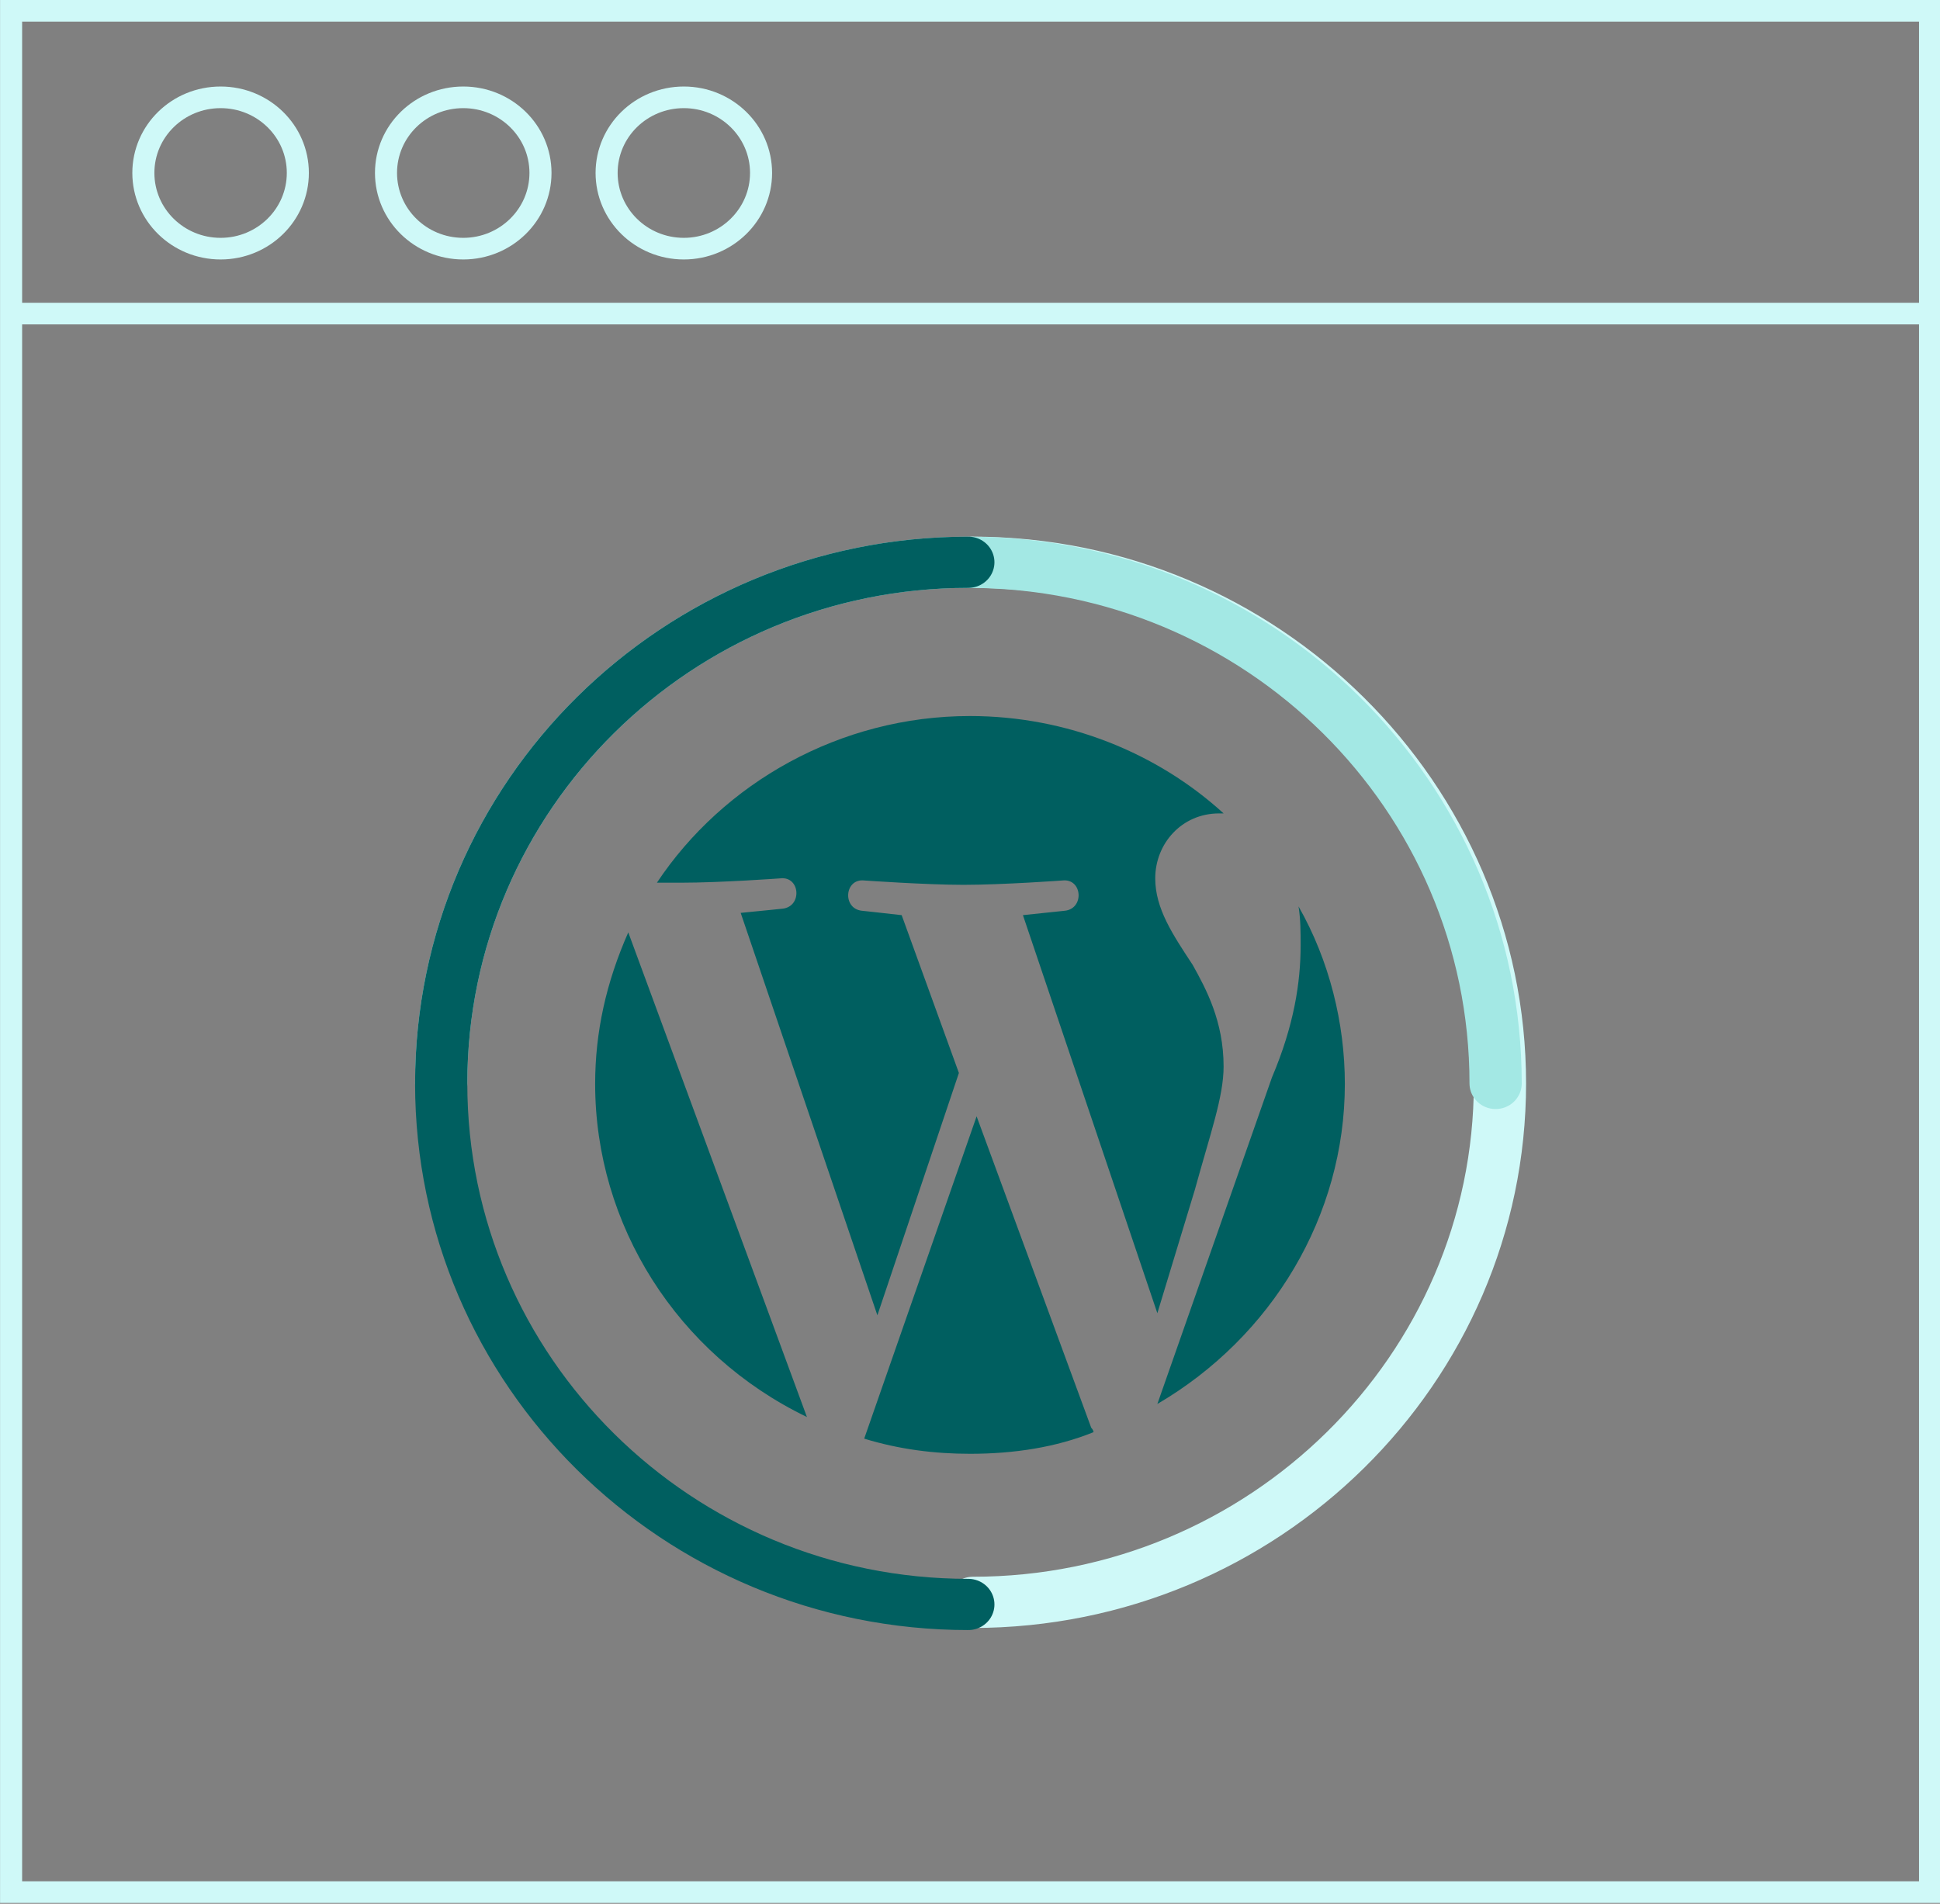 <?xml version="1.0" encoding="UTF-8"?>
<svg xmlns="http://www.w3.org/2000/svg" xmlns:xlink="http://www.w3.org/1999/xlink" width="54px" height="53px" viewBox="0 0 54 53" version="1.1">
<rect x="0" y="0" width="54" height="53" fill="#808080" stroke="none"/>
<g id="surface1">
<path style="fill:none;stroke-width:1;stroke-linecap:butt;stroke-linejoin:miter;stroke:rgb(81.176%,97.647%,97.255%);stroke-opacity:1;stroke-miterlimit:4;" d="M 0.503 0.499 L 87.497 0.499 L 87.497 87.501 L 0.503 87.501 Z M 0.503 0.499 " transform="matrix(0.614,0,0,0.602,0,0)"/>
<path style="fill:none;stroke-width:1;stroke-linecap:butt;stroke-linejoin:miter;stroke:rgb(81.176%,97.647%,97.255%);stroke-opacity:1;stroke-miterlimit:4;" d="M 0.503 14.502 L 87.497 14.502 " transform="matrix(0.614,0,0,0.602,0,0)"/>
<path style="fill:none;stroke-width:1;stroke-linecap:butt;stroke-linejoin:miter;stroke:rgb(81.176%,97.647%,97.255%);stroke-opacity:1;stroke-miterlimit:4;" d="M 13.502 7.997 C 13.502 9.93 11.936 11.499 10.001 11.499 C 8.065 11.499 6.499 9.93 6.499 7.997 C 6.499 6.064 8.065 4.501 10.001 4.501 C 11.936 4.501 13.502 6.064 13.502 7.997 Z M 13.502 7.997 " transform="matrix(0.614,0,0,0.602,0,0)"/>
<path style="fill:none;stroke-width:1;stroke-linecap:butt;stroke-linejoin:miter;stroke:rgb(81.176%,97.647%,97.255%);stroke-opacity:1;stroke-miterlimit:4;" d="M 24.502 7.997 C 24.502 9.93 22.936 11.499 21.001 11.499 C 19.065 11.499 17.499 9.93 17.499 7.997 C 17.499 6.064 19.065 4.501 21.001 4.501 C 22.936 4.501 24.502 6.064 24.502 7.997 Z M 24.502 7.997 " transform="matrix(0.614,0,0,0.602,0,0)"/>
<path style="fill:none;stroke-width:1;stroke-linecap:butt;stroke-linejoin:miter;stroke:rgb(81.176%,97.647%,97.255%);stroke-opacity:1;stroke-miterlimit:4;" d="M 34.502 7.997 C 34.502 9.93 32.93 11.499 31.001 11.499 C 29.066 11.499 27.5 9.93 27.5 7.997 C 27.5 6.064 29.066 4.501 31.001 4.501 C 32.93 4.501 34.502 6.064 34.502 7.997 Z M 34.502 7.997 " transform="matrix(0.614,0,0,0.602,0,0)"/>
<path style="fill:none;stroke-width:2.368;stroke-linecap:round;stroke-linejoin:miter;stroke:rgb(81.176%,97.647%,97.255%);stroke-opacity:1;stroke-miterlimit:4;" d="M 44.102 74.101 C 57.298 74.101 67.999 63.302 67.999 50.103 C 67.999 36.898 57.298 26.002 44.102 26.002 " transform="matrix(0.614,0,0,0.602,0,0)"/>
<path style="fill:none;stroke-width:2.368;stroke-linecap:round;stroke-linejoin:miter;stroke:rgb(63.922%,90.98%,89.412%);stroke-opacity:1;stroke-miterlimit:4;" d="M 67.802 50.103 C 67.802 36.801 57.101 26.002 43.898 26.002 C 30.702 26.002 20.001 36.801 20.001 50.103 " transform="matrix(0.614,0,0,0.602,0,0)"/>
<path style="fill:none;stroke-width:2.368;stroke-linecap:round;stroke-linejoin:miter;stroke:rgb(0%,37.255%,37.647%);stroke-opacity:1;stroke-miterlimit:4;" d="M 43.898 26.002 C 30.702 26.002 20.001 36.801 20.001 50.103 C 20.001 63.399 30.702 74.198 43.898 74.198 " transform="matrix(0.614,0,0,0.602,0,0)"/>
<path style=" stroke:none;fill-rule:nonzero;fill:rgb(0%,37.255%,37.647%);fill-opacity:1;" d="M 16.566 30.176 C 16.566 34.09 18.84 37.703 22.461 39.449 L 17.488 25.957 C 16.875 27.344 16.566 28.727 16.566 30.176 Z M 34.059 29.691 C 34.059 28.426 33.566 27.523 33.199 26.863 C 32.645 26.02 32.156 25.297 32.156 24.453 C 32.156 23.488 32.891 22.645 33.934 22.645 C 33.996 22.645 33.996 22.645 34.059 22.645 C 32.215 20.961 29.699 19.934 27 19.934 C 23.379 19.934 20.129 21.801 18.285 24.574 L 18.961 24.574 C 20.066 24.574 21.723 24.453 21.723 24.453 C 22.273 24.391 22.336 25.234 21.785 25.297 C 21.785 25.297 21.23 25.355 20.617 25.414 L 24.422 36.617 L 26.691 29.871 L 25.098 25.477 C 24.547 25.414 23.992 25.355 23.992 25.355 C 23.441 25.297 23.504 24.453 24.055 24.512 C 24.055 24.512 25.773 24.633 26.816 24.633 C 27.922 24.633 29.578 24.512 29.578 24.512 C 30.129 24.453 30.191 25.297 29.637 25.355 C 29.637 25.355 29.086 25.414 28.473 25.477 L 32.215 36.559 L 33.258 33.125 C 33.688 31.559 34.059 30.535 34.059 29.691 Z M 27.184 31.078 L 24.055 40.051 C 25.035 40.352 26.02 40.473 27 40.473 C 28.227 40.473 29.395 40.293 30.438 39.871 C 30.438 39.809 30.375 39.75 30.375 39.75 Z M 36.145 25.234 C 36.203 25.598 36.203 25.957 36.203 26.32 C 36.203 27.344 36.02 28.547 35.406 29.992 L 32.215 39.086 C 35.406 37.219 37.434 33.848 37.434 30.176 C 37.434 28.488 37.004 26.742 36.145 25.234 Z M 36.145 25.234 "/>
</g>
</svg>
